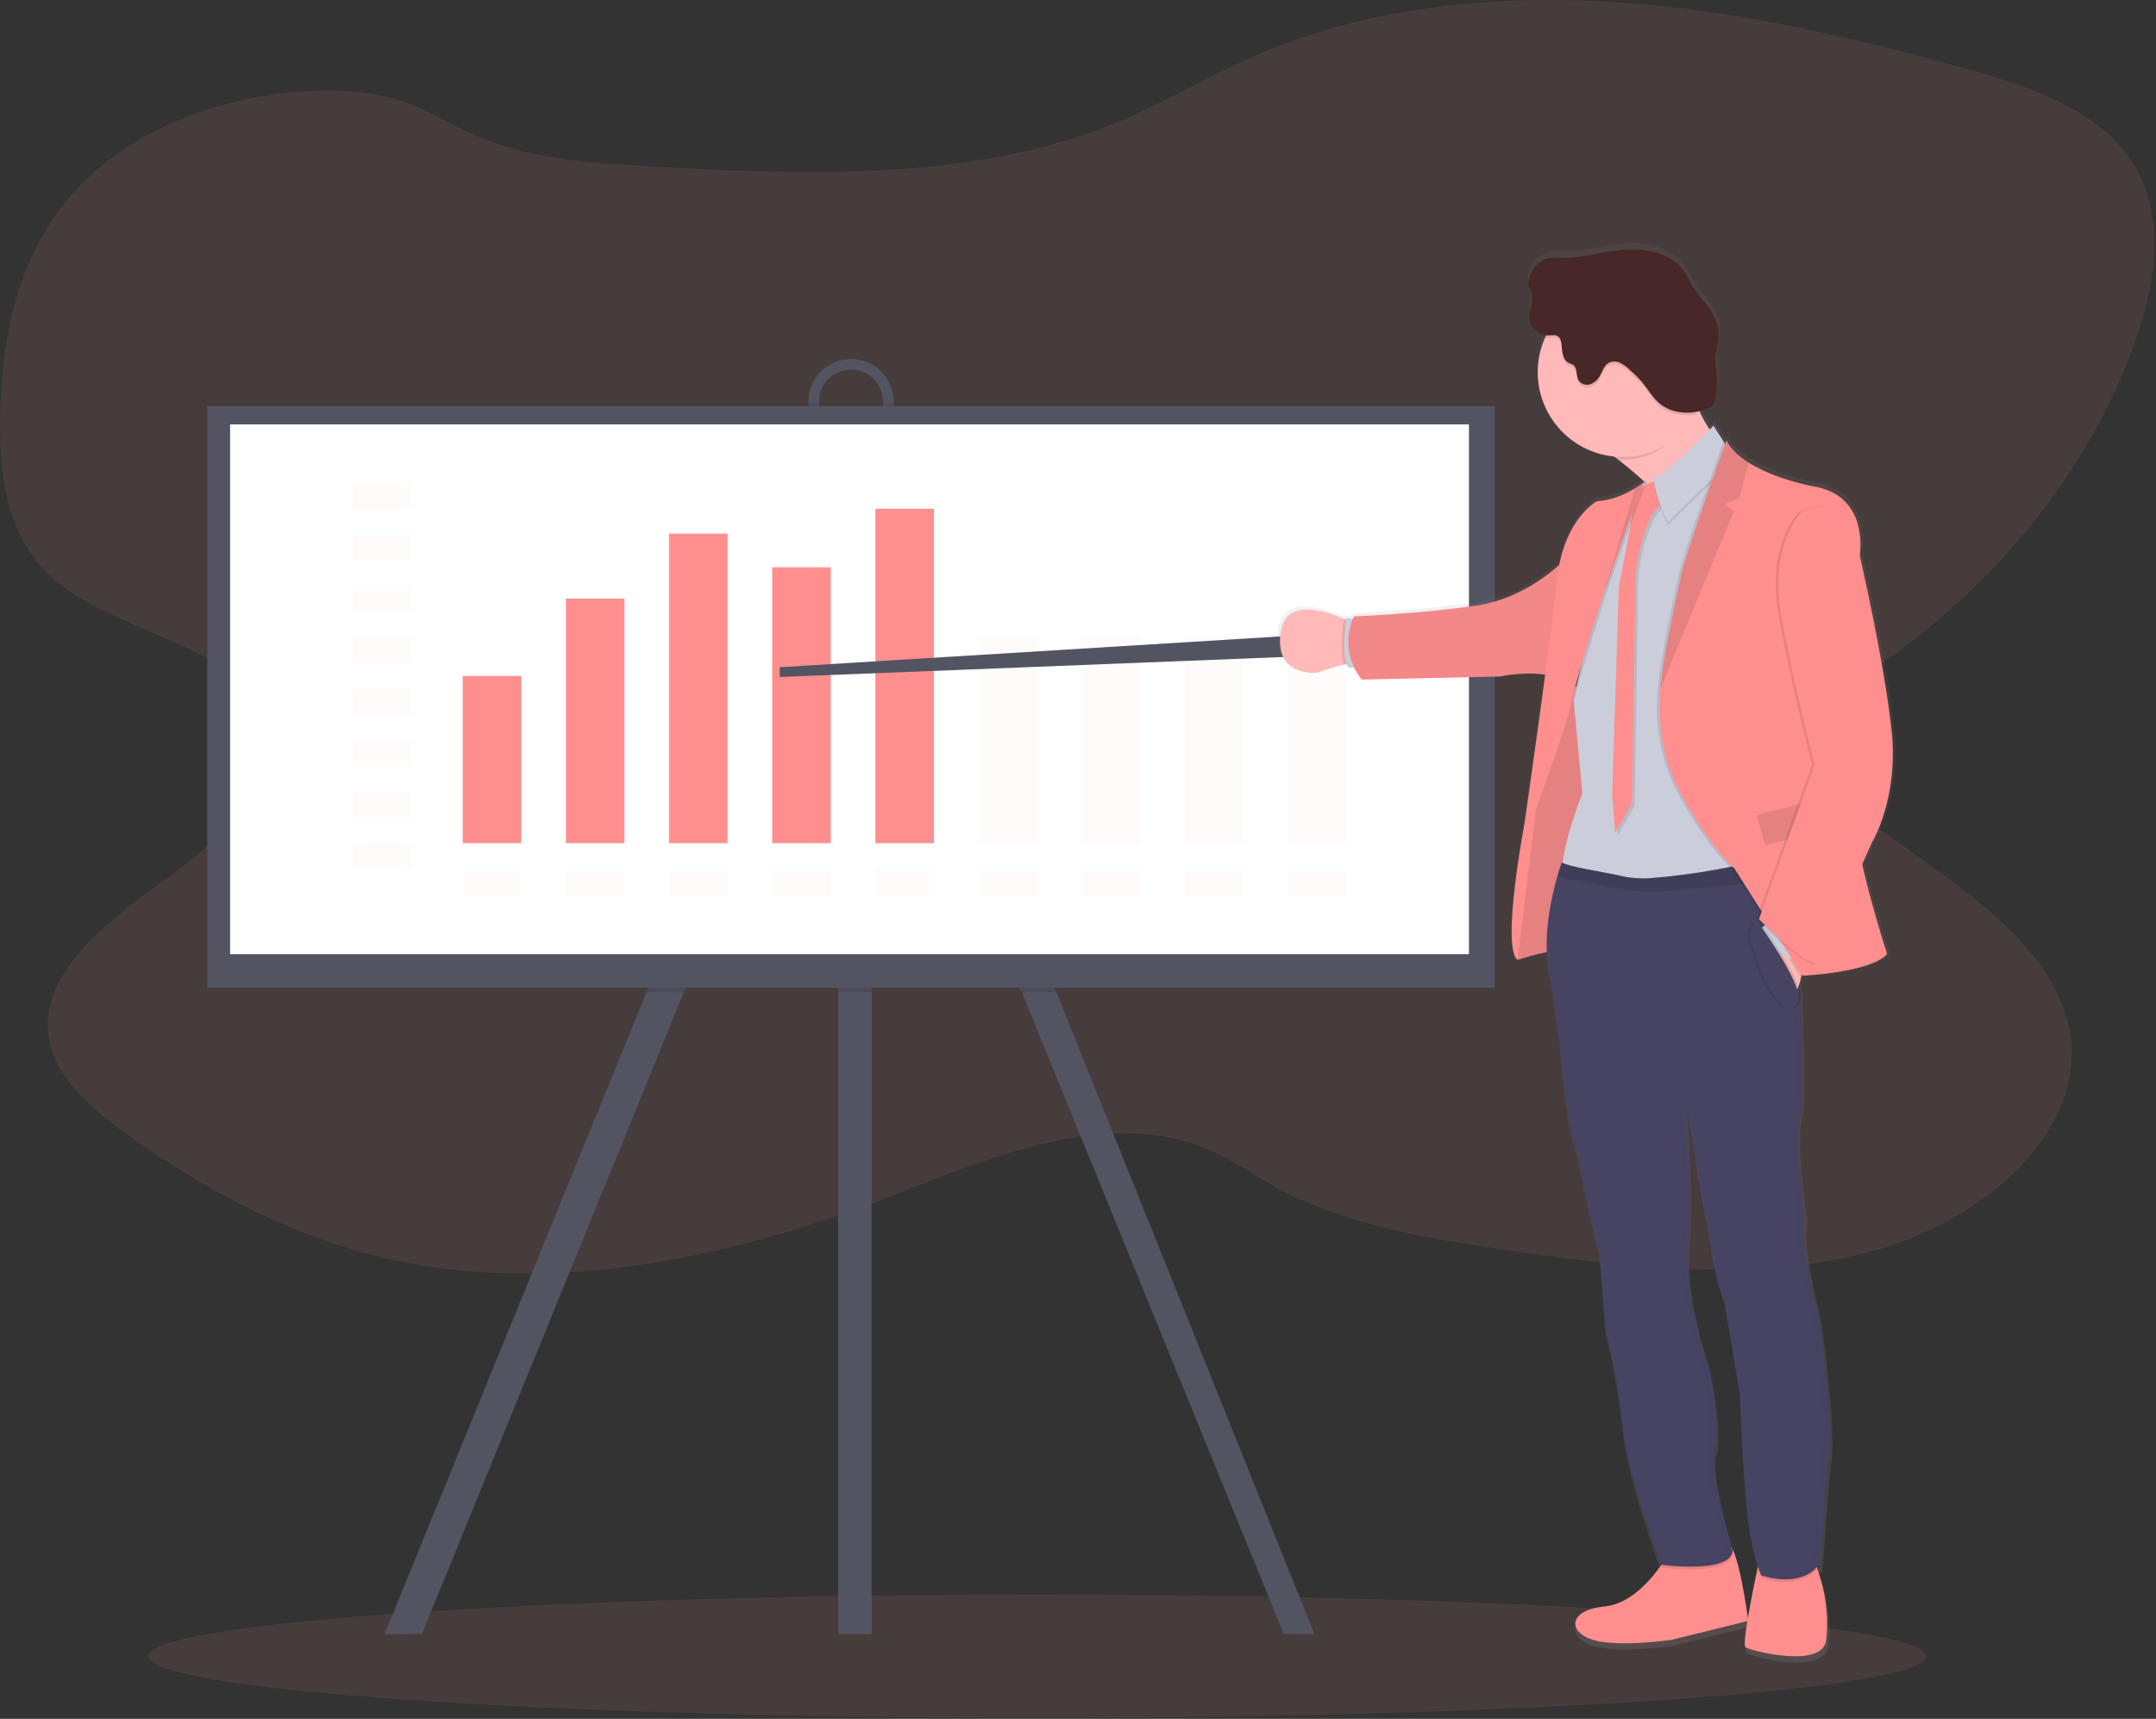 <?xml version="1.0" encoding="UTF-8"?> <svg xmlns="http://www.w3.org/2000/svg" width="1045" height="833" viewBox="0 0 1045 833" fill="none"><rect x="0" y="0" width="1045" height="833" fill="#333333" stroke="none"/> <g clip-path="url(#clip0)"> <path opacity="0.1" d="M502.68 832.56C740.566 832.56 933.41 819.182 933.41 802.68C933.41 786.178 740.566 772.8 502.68 772.8C264.794 772.8 71.95 786.178 71.95 802.68C71.95 819.182 264.794 832.56 502.68 832.56Z" fill="#FF8F8F"></path> <path opacity="0.1" d="M34.06 95.12C7.22 126.54 0.43 166.37 0.06 204.56C-0.2 231.49 3.48 260.7 25.96 280.56C55.55 306.69 112.36 311.84 127.02 345.23C140.02 374.9 109.77 404.75 80.71 425.69C51.65 446.63 18.28 472.27 23.71 503.45C27.15 523.36 46.02 538.99 64.84 552.11C100.62 577.11 140.84 598.98 186.18 609.62C268.44 628.9 357.29 608.94 434.37 578.72C481.82 560.12 536.91 537.29 584.03 556.42C596.47 561.47 607.03 569.1 618.5 575.42C651.85 593.69 692.58 600.42 732.22 606.13C790.32 614.53 851.38 621.54 907.36 606.39C963.34 591.24 1011.72 546.93 1003.15 499.67C995.07 455.15 943.63 426.13 902.64 395.72C888.18 384.99 873.46 370.77 877.06 355.16C879.92 342.78 893.38 334.16 905.38 326.16C968.54 283.82 1014.96 225.37 1036.3 161.28C1046.38 131.04 1050.02 96.2 1027.53 70.7C1009.39 50.13 978.3 40.25 948.73 32.12C893.86 17.03 837.62 4.28 779.91 0.84C722.2 -2.6 662.58 3.96 611.35 25.73C586.78 36.18 564.51 49.94 539.7 60C469.26 88.56 386.26 84.72 307.7 80.21C279.63 78.6 250.29 75.74 225.92 63.48C204.92 52.9 192.92 45.32 166.92 44.14C115.96 41.83 63.24 60.9 34.06 95.12Z" fill="#FF8F8F"></path> <path d="M414.46 310.36L413.36 312.63L406.23 327.28L331.44 480.85L204.53 791.81L186.39 791.95L313.37 480.85L399.9 303.15L406.23 306.28L413.36 309.81L414.46 310.36Z" fill="#535461"></path> <path d="M637.12 791.95L622.19 791.81L495.27 480.85L422.45 331.31L413.36 312.63L412.25 310.36L413.36 309.81L422.45 305.31L426.82 303.15L512.05 480.85L637.12 791.95Z" fill="#535461"></path> <path d="M422.46 261.38H406.23V791.95H422.46V261.38Z" fill="#535461"></path> <path d="M412.49 173.97C407.015 173.975 401.766 176.153 397.894 180.024C394.023 183.896 391.845 189.145 391.84 194.62V202C391.779 204.751 392.269 207.486 393.28 210.045C394.291 212.604 395.802 214.935 397.726 216.902C399.65 218.869 401.948 220.431 404.484 221.498C407.02 222.565 409.744 223.114 412.495 223.114C415.246 223.114 417.97 222.565 420.506 221.498C423.042 220.431 425.34 218.869 427.264 216.902C429.188 214.935 430.699 212.604 431.71 210.045C432.721 207.486 433.21 204.751 433.15 202V194.62C433.142 189.144 430.962 183.895 427.089 180.023C423.216 176.152 417.966 173.975 412.49 173.97V173.97ZM427.98 201.97C427.98 206.081 426.347 210.023 423.44 212.93C420.533 215.837 416.591 217.47 412.48 217.47C408.369 217.47 404.427 215.837 401.52 212.93C398.613 210.023 396.98 206.081 396.98 201.97V194.59C396.98 190.479 398.613 186.537 401.52 183.63C404.427 180.723 408.369 179.09 412.48 179.09C416.591 179.09 420.533 180.723 423.44 183.63C426.347 186.537 427.98 190.479 427.98 194.59V201.97Z" fill="#535461"></path> <path opacity="0.1" d="M512.05 480.85H495.27L422.45 331.31V480.85H406.23V327.28L331.44 480.85H313.37L399.9 303.15L406.23 306.28V261.38H422.45V305.31L426.82 303.15L512.05 480.85Z" fill="black"></path> <path opacity="0.1" d="M433.15 195.36V202C433.21 204.751 432.721 207.486 431.71 210.045C430.699 212.604 429.188 214.935 427.264 216.902C425.34 218.869 423.042 220.431 420.506 221.498C417.97 222.565 415.246 223.114 412.495 223.114C409.744 223.114 407.02 222.565 404.484 221.498C401.948 220.431 399.65 218.869 397.726 216.902C395.802 214.935 394.291 212.604 393.28 210.045C392.269 207.486 391.779 204.751 391.84 202V195.36H397V202C397 206.111 398.633 210.053 401.54 212.96C404.447 215.867 408.389 217.5 412.5 217.5C416.611 217.5 420.553 215.867 423.46 212.96C426.367 210.053 428 206.111 428 202V195.36H433.15Z" fill="black"></path> <path d="M724.54 196.84H100.45V478.64H724.54V196.84Z" fill="#535461"></path> <path d="M712 205.69H111.52V462.41H712V205.69Z" fill="white"></path> <g opacity="0.2"> <path opacity="0.2" d="M199.21 233.6H170.82V246.53H199.21V233.6Z" fill="#FF8F8F"></path> </g> <g opacity="0.2"> <path opacity="0.2" d="M199.21 258.61H170.82V271.54H199.21V258.61Z" fill="#FF8F8F"></path> </g> <g opacity="0.2"> <path opacity="0.2" d="M199.21 283.61H170.82V296.54H199.21V283.61Z" fill="#FF8F8F"></path> </g> <g opacity="0.2"> <path opacity="0.2" d="M199.21 308.61H170.82V321.54H199.21V308.61Z" fill="#FF8F8F"></path> </g> <g opacity="0.2"> <path opacity="0.2" d="M199.21 333.62H170.82V346.55H199.21V333.62Z" fill="#FF8F8F"></path> </g> <g opacity="0.2"> <path opacity="0.2" d="M199.21 358.62H170.82V371.55H199.21V358.62Z" fill="#FF8F8F"></path> </g> <g opacity="0.2"> <path opacity="0.2" d="M199.21 383.62H170.82V396.55H199.21V383.62Z" fill="#FF8F8F"></path> </g> <g opacity="0.2"> <path opacity="0.2" d="M199.21 408.62H170.82V421.55H199.21V408.62Z" fill="#FF8F8F"></path> </g> <g opacity="0.2"> <path opacity="0.2" d="M252.66 421.56H224.27V434.49H252.66V421.56Z" fill="#FF8F8F"></path> </g> <g opacity="0.2"> <path opacity="0.2" d="M302.67 421.56H274.28V434.49H302.67V421.56Z" fill="#FF8F8F"></path> </g> <g opacity="0.2"> <path opacity="0.2" d="M352.67 421.56H324.28V434.49H352.67V421.56Z" fill="#FF8F8F"></path> </g> <g opacity="0.2"> <path opacity="0.2" d="M402.68 421.56H374.29V434.49H402.68V421.56Z" fill="#FF8F8F"></path> </g> <g opacity="0.2"> <path opacity="0.2" d="M452.68 421.56H424.29V434.49H452.68V421.56Z" fill="#FF8F8F"></path> </g> <g opacity="0.2"> <path opacity="0.2" d="M502.69 421.56H474.3V434.49H502.69V421.56Z" fill="#FF8F8F"></path> </g> <g opacity="0.2"> <path opacity="0.2" d="M552.69 421.56H524.3V434.49H552.69V421.56Z" fill="#FF8F8F"></path> </g> <g opacity="0.2"> <path opacity="0.2" d="M602.7 421.56H574.31V434.49H602.7V421.56Z" fill="#FF8F8F"></path> </g> <g opacity="0.2"> <path opacity="0.2" d="M652.7 421.56H624.31V434.49H652.7V421.56Z" fill="#FF8F8F"></path> </g> <path d="M252.66 327.58H224.27V408.62H252.66V327.58Z" fill="#FF8F8F"></path> <path d="M302.67 290.08H274.28V408.63H302.67V290.08Z" fill="#FF8F8F"></path> <path d="M352.67 258.61H324.28V408.63H352.67V258.61Z" fill="#FF8F8F"></path> <path d="M402.68 274.92H374.29V408.62H402.68V274.92Z" fill="#FF8F8F"></path> <path d="M452.68 246.54H424.29V408.63H452.68V246.54Z" fill="#FF8F8F"></path> <g opacity="0.2"> <path opacity="0.2" d="M502.69 308.61H474.3V408.62H502.69V308.61Z" fill="#FF8F8F"></path> </g> <g opacity="0.2"> <path opacity="0.2" d="M552.69 308.61H524.3V408.62H552.69V308.61Z" fill="#FF8F8F"></path> </g> <g opacity="0.2"> <path opacity="0.2" d="M602.7 308.61H574.31V408.62H602.7V308.61Z" fill="#FF8F8F"></path> </g> <g opacity="0.2"> <path opacity="0.2" d="M652.7 308.61H624.31V408.62H652.7V308.61Z" fill="#FF8F8F"></path> </g> <path d="M621.05 308.39L377.95 323.35V328.09L626.23 318.24L621.05 308.39Z" fill="#535461"></path> <path d="M908.87 407.15C908.87 407.15 921.59 386.23 918.21 353.41C914.83 320.59 902.6 267.47 902.6 267.47C902.6 267.47 907.91 237.71 879.11 233.53C879.11 233.53 861.21 230.2 848.41 222.15C843.65 219.15 839.6 215.52 837.41 211.15C837.41 211.15 837.24 211.64 836.91 212.54C836.627 212.09 836.366 211.626 836.13 211.15C836.13 211.15 836.06 211.33 835.95 211.65L831.06 204.03C831.06 204.03 830.39 204.74 829.26 205.91C827.293 203.087 825.618 200.071 824.26 196.91C825.476 196.616 826.669 196.235 827.83 195.77C828.94 195.403 829.94 194.763 830.74 193.91C831.441 192.937 831.894 191.808 832.06 190.62C832.839 186.819 833.062 182.925 832.72 179.06C832.45 176.06 831.84 173.06 832.05 170.01C832.27 166.76 833.42 163.62 833.58 160.36C833.86 154.62 831.01 149.16 827.49 144.61C825.39 141.9 823.03 139.38 821.21 136.48C819.63 133.96 818.48 131.18 816.78 128.73C812.78 123.03 806.11 119.67 799.27 118.48C792.43 117.29 785.39 118.03 778.54 119.16C772.54 120.16 766.54 121.61 760.54 121.96C755.3 122.26 751.03 120.49 746.23 123.96C744.64 125.132 743.32 126.631 742.357 128.356C741.395 130.081 740.813 131.991 740.65 133.96C740.572 134.63 740.623 135.309 740.8 135.96C741.083 136.634 741.417 137.286 741.8 137.91C743.93 142.11 740.69 147.1 741.11 151.79C741.366 153.864 742.315 155.79 743.804 157.257C745.292 158.724 747.232 159.645 749.31 159.87C749.12 160.27 748.91 160.66 748.73 161.07C746.074 167.07 744.879 173.615 745.244 180.167C745.609 186.718 747.524 193.09 750.83 198.758C754.136 204.426 758.739 209.229 764.262 212.772C769.785 216.315 776.07 218.498 782.6 219.14L784.46 220.57C788.66 223.82 793.38 227.71 797.93 231.94L797.84 232.01L797.1 231.59C795.715 232.685 794.258 233.688 792.74 234.59C788.53 237.17 781.74 240.52 774.1 240.9C774.1 240.9 760.42 248.15 755.71 272.06C748.95 278.12 734.48 289.06 715.36 291.91C688.49 295.91 655.36 297.22 655.36 297.22C655.36 297.22 655.09 297.7 654.71 298.58L651.65 298.02C651.65 298.02 651.65 298.39 651.52 299.02L650.32 298.48C640.83 294.33 621.87 288.28 619.47 304.95C616.25 327.31 637.57 324.74 637.57 324.74C641.786 323.138 646.106 321.825 650.5 320.81L651.69 320.58C651.892 321.163 652.175 321.715 652.53 322.22H655.43C656.437 324.304 657.653 326.281 659.06 328.12L726.64 326.64C726.64 326.64 738.19 324.12 748.85 325.72C744.2 360.48 738.71 398.6 738.71 398.6C738.71 398.6 727.21 458.97 735.26 465.28C739.932 463.721 744.694 462.445 749.52 461.46C749.593 465.19 749.988 468.907 750.7 472.57L755.85 506.28C755.85 506.28 757.85 540.72 764.54 561.28L770.44 589.38L775.38 610.62L778.16 646.67C781.978 661.942 784.737 677.459 786.42 693.11C789.03 717.33 803.2 756.47 805.09 761.62C800.25 768.47 790.31 780.09 777.84 781.29C760.04 783.01 759.61 793.74 772.05 797.6C784.49 801.46 810.67 797.6 810.67 797.6L847.59 788.47C846.48 795.28 845.9 800.66 846.71 801.24C849.07 802.96 884.9 812.24 886.19 797.38C886.29 796.153 886.38 794.963 886.46 793.81C886.993 784.291 885.721 774.756 882.71 765.71C882.42 764.82 882.16 763.92 881.93 763.02C882.461 762.426 882.949 761.794 883.39 761.13C883.39 761.13 885.97 721.01 887.9 706.63C888.05 705.48 888.15 704.08 888.2 702.5C889.09 685.26 882.8 639.91 882.8 639.91C882.8 639.91 875.03 610.41 875.32 596.85C875.364 595.723 875.556 594.607 875.89 593.53C875.89 593.53 875.89 593.26 875.79 592.81C875.79 592.62 875.88 592.42 875.94 592.24C875.94 592.24 872 565.24 872.55 549.18C872.627 546.784 872.962 544.404 873.55 542.08C874.175 539.029 874.493 535.924 874.5 532.81C875 521.81 874.42 502.81 873.62 484.99C873.71 484.69 873.8 484.39 873.87 484.04C874.031 482.621 873.864 481.184 873.38 479.84C873.32 478.69 873.27 477.55 873.21 476.42C873.54 475.29 873.81 474.09 874.05 472.85H874.57V472.92C874.57 472.92 908.19 471.31 915.92 462.3C915.92 462.3 908.11 438.03 903.78 418.3L908.87 407.15ZM763.99 331.66L763.46 331.47C764.31 328.47 765.32 324.98 766.46 321.32C765.49 325.28 764.65 328.88 763.99 331.66ZM798.11 232.17L798.26 232.31L798.1 232.22L798.11 232.17ZM840.11 752.69C838.3 746.46 831.11 721.06 831.34 708.95C831.39 707.897 831.575 706.856 831.89 705.85C832.557 703.655 832.894 701.374 832.89 699.08C833.61 686.44 828.77 663.79 828.77 663.79C828.77 663.79 817.94 633.24 818.77 608.98C818.77 608.37 818.84 607.76 818.88 607.15C819.06 604.85 819.2 602.36 819.3 599.73V599.68C819.71 590.31 819.62 579.03 819.35 568.51L819.29 568.12C818.92 554.19 818.23 541.65 817.94 536.69C818.94 543.86 825.34 588.49 828.1 595.79C828.1 595.79 829.61 616.38 836.47 633.79L843.99 679.05C843.99 679.05 845.92 732.91 849.13 748.14C850.57 754.92 851.79 759.49 852.7 762.47C851.4 768.54 849.3 778.71 847.89 787.13C847.06 781.64 844.14 760.72 840.12 752.69H840.11Z" fill="url(#paint0_linear)"></path> <path d="M807.96 754.08C807.96 754.08 795.41 776.83 777.76 778.53C760.11 780.23 759.69 790.86 772.02 794.69C784.35 798.52 810.3 794.69 810.3 794.69L847.3 785.55C847.3 785.55 842.83 748.97 836.88 747.06C830.93 745.15 807.96 754.08 807.96 754.08Z" fill="#FF8F8F"></path> <path d="M853.06 754.5C853.06 754.5 843.7 796.6 846.06 798.31C848.42 800.02 883.91 809.15 885.19 794.48C885.29 793.247 885.38 792.067 885.46 790.94C885.984 781.505 884.722 772.056 881.74 763.09C880.74 760.09 880.04 756.88 880.3 754.5C880.89 748.55 853.06 754.5 853.06 754.5Z" fill="#FF8F8F"></path> <path d="M841.45 221.49C841.45 221.49 812.74 292.01 817.85 269.36C821.23 254.36 799.38 234.43 784.27 222.72C776.58 216.72 770.64 212.91 770.64 212.91C770.64 212.91 824.54 150.07 820.72 177.18C819.672 184.605 820.69 192.175 823.66 199.06C829.61 213.2 841.45 221.49 841.45 221.49Z" fill="#FFB9B9"></path> <path d="M658.06 321.67C656.54 321.28 654.06 321.53 651.49 322.08C647.137 323.085 642.857 324.385 638.68 325.97C638.68 325.97 617.55 328.52 620.74 306.36C623.11 289.84 641.9 295.84 651.31 299.94C654.51 301.35 656.63 302.53 656.63 302.53L658.06 321.67Z" fill="#FFB9B9"></path> <path opacity="0.1" d="M658.06 321.67C656.54 321.28 654.06 321.53 651.49 322.08C649.19 316.28 650.94 302.53 651.31 299.94C654.51 301.35 656.63 302.53 656.63 302.53L658.06 321.67Z" fill="black"></path> <path d="M658.15 300.51L652.62 299.51C652.62 299.51 649.79 318.51 653.49 323.51H659.85L658.15 300.51Z" fill="#CBCDDA"></path> <path d="M769.06 335.18C769.06 335.18 752.16 325.07 750.14 337.83C748.12 350.59 745.46 372.39 745.46 372.39L740.78 400.14L734.72 455.74L735.57 465.2C735.57 465.2 753.57 459.14 757.79 461.27C762.01 463.4 765.45 437.88 765.45 437.88L772.45 411.51L773.51 355.59L769.06 335.18Z" fill="#FF8F8F"></path> <path opacity="0.1" d="M769.06 335.18C769.06 335.18 752.16 325.07 750.14 337.83C748.12 350.59 745.46 372.39 745.46 372.39L740.78 400.14L734.72 455.74L735.57 465.2C735.57 465.2 753.57 459.14 757.79 461.27C762.01 463.4 765.45 437.88 765.45 437.88L772.45 411.51L773.51 355.59L769.06 335.18Z" fill="black"></path> <path d="M759.95 269.68C759.95 269.68 742.41 289.46 715.78 293.44C689.15 297.42 656.29 298.71 656.29 298.71C656.29 298.71 648 313.54 659.96 329.33L726.96 327.85C726.96 327.85 741.79 324.63 753.28 327.85L759.95 269.68Z" fill="#FF8F8F"></path> <path opacity="0.05" d="M759.95 269.68C759.95 269.68 742.41 289.46 715.78 293.44C689.15 297.42 656.29 298.71 656.29 298.71C656.29 298.71 648 313.54 659.96 329.33L726.96 327.85C726.96 327.85 741.79 324.63 753.28 327.85L759.95 269.68Z" fill="black"></path> <path opacity="0.1" d="M820.82 198.45C814.28 212.45 802.91 222.77 786.42 222.77C785.69 222.77 784.98 222.77 784.27 222.72C776.58 216.72 770.64 212.91 770.64 212.91C770.64 212.91 824.54 150.07 820.72 177.18C819.54 185.48 818.19 192.22 820.82 198.45Z" fill="black"></path> <path d="M827.5 180.4C827.494 188.526 825.079 196.468 820.56 203.221C816.041 209.975 809.621 215.237 802.111 218.342C794.602 221.447 786.341 222.256 778.372 220.666C770.403 219.076 763.084 215.16 757.341 209.411C751.598 203.662 747.688 196.34 746.106 188.369C744.524 180.399 745.341 172.138 748.453 164.632C751.566 157.125 756.834 150.71 763.592 146.198C770.35 141.685 778.294 139.278 786.42 139.28C791.821 139.269 797.171 140.326 802.162 142.389C807.154 144.453 811.688 147.482 815.506 151.303C819.323 155.124 822.347 159.661 824.406 164.655C826.464 169.648 827.516 174.999 827.5 180.4Z" fill="#FFB9B9"></path> <path d="M852.61 431.5C852.61 431.5 760.97 439.59 757.61 427.89C754.25 416.19 766.96 384.51 766.96 384.51L762.82 340.28L762.67 338.59C762.67 338.59 774.15 290.74 773.73 286.92C773.33 283.48 792.21 243.33 796.09 235.12C796.55 234.17 796.79 233.65 796.79 233.65L797.52 234.07L797.84 234.26L802.33 236.88L820.06 232.68L841.43 221.49L843.43 343.9L852.61 431.5Z" fill="#CBCDDA"></path> <path opacity="0.1" d="M804.98 235.13C804.98 235.13 798.71 233.43 796.26 239.7C795.301 242.395 794.165 245.024 792.86 247.57L790.42 262.13L785.95 285.13L782.65 386.88L784.14 404.95L792.33 390.39L793.82 295.28V283.45C794.299 273.222 796.609 263.163 800.64 253.75L801.78 251.08L808.9 241.93L804.98 235.13Z" fill="black"></path> <path d="M803.71 233.85C803.71 233.85 797.43 232.15 794.99 238.42C794.029 241.116 792.89 243.745 791.58 246.29L789.14 260.86L784.67 283.86L781.38 385.61L782.87 403.69L791.06 389.08L792.55 294.03V282.17C793.039 271.943 795.349 261.886 799.37 252.47L800.52 249.8L807.64 240.66L803.71 233.85Z" fill="#FF8F8F"></path> <path opacity="0.1" d="M830.5 207.59C830.5 207.59 808.81 230.59 801.15 233.32C801.15 233.32 804.98 250.76 808.81 254.16C808.81 254.16 831.57 230.95 835.6 229.07L838.98 220.8L830.5 207.59Z" fill="black"></path> <path d="M830.5 206.28C830.5 206.28 808.81 229.28 801.15 232.01C801.15 232.01 804.98 249.45 808.81 252.85C808.81 252.85 831.57 229.64 835.6 227.76L838.98 219.5L830.5 206.28Z" fill="#CBCDDA"></path> <path opacity="0.1" d="M798.06 233.65L797.84 234.25L790.89 252.88L778.46 288.03C778.46 288.03 778.35 288.39 778.13 289.03C776.07 295.43 765 330.16 762.82 340.25L762.67 338.56C762.67 338.56 774.15 290.71 773.73 286.89C773.33 283.45 792.21 243.3 796.09 235.09C796.71 234.67 797.19 234.31 797.52 234.04L798.06 233.65Z" fill="black"></path> <path d="M796.79 233.64L789.61 252.88L777.18 288.03C777.18 288.03 777.07 288.39 776.85 289.03C774.67 295.85 762.24 334.78 761.24 341.9C760.11 349.72 744.48 391.99 744.48 391.99L735.55 465.18C727.55 458.97 738.91 399.18 738.91 399.18C738.91 399.18 751.67 310.51 754.69 281.01C757.71 251.51 774 242.89 774 242.89C781.52 242.51 788.3 239.19 792.47 236.64C793.976 235.738 795.419 234.736 796.79 233.64V233.64Z" fill="#FF8F8F"></path> <path opacity="0.1" d="M886.84 704.53C884.93 718.78 882.38 758.53 882.38 758.53C873.45 771.92 853.67 764.69 853.67 764.69C853.67 764.69 851.55 760.69 848.36 745.55C845.17 730.41 843.26 677.08 843.26 677.08L835.81 632.28C829.01 615.05 827.52 594.64 827.52 594.64C824.52 586.77 817.31 535.1 817.31 535.1C817.31 535.1 820.31 581.45 818.38 605.91C816.45 630.37 828.15 663.28 828.15 663.28C828.15 663.28 834.75 694.12 831.34 703.69C827.93 713.26 839.85 752.8 839.85 752.8C838.85 764.29 804.99 759.61 804.99 759.61C804.99 759.61 789.06 716.86 786.27 691.13C784.598 675.627 781.862 660.257 778.08 645.13L775.32 609.4L770.42 588.28L764.58 560.43C757.98 540.02 755.97 505.89 755.97 505.89L750.86 472.4C747.52 455.84 751.86 436.4 754.74 426.23C755.99 421.82 756.99 419.13 756.99 419.13C759.92 421.21 776.7 423.65 785.38 425.63C790.13 426.725 795.016 427.116 799.88 426.79C821.825 425.048 843.534 421.067 864.67 414.91C866.1 414.48 866.86 414.23 866.86 414.23L867.31 418.06L868.37 427.18L870.26 443.37C870.26 443.37 876 529.7 872.6 541.37C869.2 553.04 874.94 592.37 874.94 592.37C871.75 601.7 881.74 639.62 881.74 639.62C881.74 639.62 888.76 690.28 886.84 704.53Z" fill="black"></path> <path d="M886.84 703.28C884.93 717.53 882.38 757.28 882.38 757.28C873.45 770.68 853.67 763.44 853.67 763.44C853.67 763.44 851.55 759.44 848.36 744.31C845.17 729.18 843.26 675.83 843.26 675.83L835.81 630.97C829.06 613.74 827.52 593.28 827.52 593.28C824.52 585.41 817.31 533.74 817.31 533.74C817.31 533.74 820.31 580.09 818.38 604.55C816.45 629.01 828.15 661.96 828.15 661.96C828.15 661.96 834.75 692.8 831.34 702.37C827.93 711.94 839.85 751.49 839.85 751.49C838.85 762.97 804.99 758.29 804.99 758.29C804.99 758.29 789.06 715.59 786.27 689.85C784.598 674.347 781.862 658.977 778.08 643.85L775.32 608.13L770.42 587.08L764.58 559.23C757.98 538.81 755.97 504.68 755.97 504.68L750.86 471.19C747.52 454.63 751.86 435.19 754.74 425.02C755.99 420.62 756.99 417.93 756.99 417.93C759.92 420.01 776.7 422.44 785.38 424.42C790.13 425.52 795.016 425.911 799.88 425.58C821.825 423.838 843.534 419.857 864.67 413.7L866.86 413.03L867.31 416.85L868.37 425.98L870.26 442.17C870.26 442.17 876 528.49 872.6 540.17C869.2 551.85 874.94 591.17 874.94 591.17C871.75 600.49 881.74 638.41 881.74 638.41C881.74 638.41 888.76 689.01 886.84 703.28Z" fill="#474463"></path> <path opacity="0.1" d="M827.5 180.4C827.513 187.585 825.637 194.648 822.06 200.88C815.66 202.01 808.85 200.76 804.06 196.53C800.78 193.64 798.66 189.69 795.84 186.34C794.015 184.281 792.054 182.347 789.97 180.55C788.61 179.195 787.048 178.058 785.34 177.18C784.481 176.746 783.534 176.515 782.572 176.505C781.61 176.494 780.658 176.705 779.79 177.12C777.53 178.38 776.79 181.19 775.48 183.43C774.495 185.353 772.809 186.824 770.77 187.54C769.751 187.866 768.654 187.856 767.64 187.513C766.627 187.169 765.751 186.509 765.14 185.63C763.75 183.24 764.77 179.51 762.44 178.05C761.826 177.746 761.191 177.486 760.54 177.27C757.54 175.91 757.19 171.88 756.93 168.58C756.8 166.96 756.45 165.13 755.09 164.26C753.73 163.39 751.94 163.83 750.32 163.86C749.841 163.879 749.361 163.842 748.89 163.75C752.709 155.141 759.369 148.106 767.756 143.821C776.143 139.536 785.747 138.263 794.96 140.213C804.174 142.164 812.438 147.22 818.369 154.536C824.299 161.851 827.537 170.982 827.54 180.4H827.5Z" fill="black"></path> <path d="M746.37 126.96C744.791 128.125 743.481 129.615 742.527 131.33C741.573 133.045 740.998 134.944 740.84 136.9C740.764 137.554 740.815 138.216 740.99 138.85C741.269 139.523 741.604 140.172 741.99 140.79C744.09 144.96 740.88 149.9 741.29 154.55C741.568 156.747 742.634 158.768 744.289 160.239C745.944 161.71 748.076 162.531 750.29 162.55C751.91 162.55 753.69 162.07 755.06 162.95C756.43 163.83 756.77 165.65 756.9 167.27C757.16 170.57 757.49 174.6 760.5 175.96C761.149 176.181 761.783 176.442 762.4 176.74C764.74 178.2 763.72 181.94 765.11 184.32C765.721 185.199 766.597 185.859 767.61 186.203C768.624 186.546 769.721 186.556 770.74 186.23C772.775 185.517 774.458 184.049 775.44 182.13C776.73 179.88 777.5 177.13 779.76 175.82C780.627 175.401 781.578 175.188 782.541 175.196C783.504 175.205 784.451 175.436 785.31 175.87C787.018 176.752 788.58 177.892 789.94 179.25C792.026 181.044 793.987 182.979 795.81 185.04C798.63 188.38 800.75 192.33 804.03 195.22C810.21 200.65 819.67 201.22 827.29 198.09C828.39 197.723 829.383 197.091 830.18 196.25C830.876 195.283 831.325 194.16 831.49 192.98C832.264 189.215 832.486 185.358 832.15 181.53C831.88 178.53 831.27 175.53 831.48 172.53C831.69 169.31 832.84 166.2 833 162.98C833.28 157.28 830.45 151.87 827 147.36C824.92 144.67 822.58 142.18 820.78 139.3C819.21 136.8 818.07 134.05 816.39 131.63C812.45 125.98 805.81 122.63 799.03 121.46C792.25 120.29 785.28 121.01 778.49 122.14C772.57 123.14 766.61 124.56 760.61 124.91C755.36 125.28 751.13 123.51 746.37 126.96Z" fill="#472727"></path> <path opacity="0.1" d="M796.79 233.64L789.61 252.88L777.18 288.03C777.18 288.03 777.07 288.39 776.85 289.03V289.08L792.49 236.62C793.989 235.724 795.425 234.728 796.79 233.64V233.64Z" fill="black"></path> <path d="M874.41 453.83C874.41 453.83 875.15 477.11 868.88 482.96L852.19 451.49L866.19 444.68L874.41 453.83Z" fill="#FFB9B9"></path> <path opacity="0.1" d="M913.37 462.33C905.71 471.26 872.37 472.86 872.37 472.86L839.37 420.86C839.37 420.86 831.56 415.44 816.89 391.03C802.22 366.62 802.7 347.82 803.52 333.78C804.34 319.74 813.52 279.39 813.52 279.39C814.95 270.31 835.52 213.39 835.52 213.39C837.68 217.7 841.7 221.3 846.4 224.27C859.1 232.27 876.83 235.55 876.83 235.55C905.39 239.7 900.12 269.2 900.12 269.2C900.12 269.2 900.44 383.87 898.68 397.59C896.92 411.31 913.37 462.33 913.37 462.33Z" fill="black"></path> <path d="M874.84 458.29L873.88 466.8L862.29 462.55L853.79 449.68L860.17 444.68L874.84 458.29Z" fill="#CBCDDA"></path> <path opacity="0.1" d="M874.43 425.33L868.37 425.95L809.94 431.79C800.557 432.732 791.086 432.267 781.84 430.41L754.74 424.99C755.99 420.59 756.99 417.9 756.99 417.9C759.92 419.98 776.7 422.41 785.38 424.39C790.13 425.49 795.016 425.881 799.88 425.55C821.825 423.808 843.535 419.827 864.67 413.67L867.31 416.82L874.43 425.33Z" fill="black"></path> <g opacity="0.1"> <path opacity="0.1" d="M757.6 418.22C757.407 418.125 757.22 418.018 757.04 417.9C757.04 417.9 757.04 417.96 756.98 418.05L757.6 418.22Z" fill="black"></path> <path opacity="0.1" d="M881.79 638.4C881.79 638.4 871.79 600.48 874.99 591.16C874.99 591.16 869.25 551.86 872.66 540.16C876.07 528.46 870.31 442.16 870.31 442.16L868.42 425.97L867.36 416.84L866.92 413.02L864.72 413.69L863.36 414.09L863.53 415.57L864.59 424.69L866.48 440.88C866.48 440.88 872.22 527.21 868.83 538.88C865.44 550.55 871.16 589.88 871.16 589.88C867.97 599.21 877.96 637.12 877.96 637.12C877.96 637.12 884.96 687.74 883.07 701.98C881.18 716.22 878.6 755.98 878.6 755.98C872.08 765.77 859.77 764.55 853.6 763.18L853.71 763.42C853.71 763.42 873.49 770.66 882.42 757.26C882.42 757.26 884.97 717.49 886.89 703.26C888.81 689.03 881.79 638.4 881.79 638.4Z" fill="black"></path> <path opacity="0.1" d="M831.4 702.41C834.8 692.84 828.21 662 828.21 662C828.21 662 816.52 629 818.43 604.59C819.23 594.4 819.18 580.42 818.84 567.59C816.13 551.04 813.53 532.59 813.53 532.59C813.53 532.59 816.53 578.94 814.61 603.39C812.69 627.84 824.38 660.81 824.38 660.81C824.38 660.81 830.98 691.64 827.57 701.21C824.16 710.78 836.06 750.28 836.06 750.28C835.21 759.48 813.36 758.28 804.69 757.48L805.02 758.36C805.02 758.36 838.83 763.04 839.89 751.56C839.91 751.53 828 711.98 831.4 702.41Z" fill="black"></path> </g> <path d="M914.64 462.33C906.99 471.26 873.64 472.86 873.64 472.86L840.64 420.86C840.64 420.86 832.83 415.44 818.15 391.03C803.47 366.62 803.97 347.82 804.78 333.78C805.59 319.74 814.78 279.39 814.78 279.39C816.21 270.31 836.78 213.39 836.78 213.39C838.93 217.7 842.95 221.3 847.66 224.27C860.36 232.27 878.09 235.55 878.09 235.55C906.64 239.7 901.37 269.2 901.37 269.2C901.37 269.2 901.69 383.87 899.93 397.59C898.17 411.31 914.64 462.33 914.64 462.33Z" fill="#FF8F8F"></path> <path opacity="0.1" d="M842.89 241.61L835.71 244.28L840.49 247.63L804.79 333.75C805.62 319.75 814.79 279.36 814.79 279.36C816.22 270.28 836.79 213.36 836.79 213.36C838.94 217.67 842.96 221.27 847.67 224.24L842.89 241.61Z" fill="black"></path> <path opacity="0.1" d="M851.5 395.03L888.02 385.62L892.81 400.45L855.49 409.55L851.5 395.03Z" fill="black"></path> <path opacity="0.1" d="M872.39 247.67C872.39 247.67 855.8 263.28 862.06 298.07C868.32 332.86 878.33 370.63 878.33 370.63L851.33 445.43C851.33 445.43 870.15 465.05 879.4 467.43L906.35 407.62C906.35 407.62 918.95 386.89 915.6 354.36C912.25 321.83 900.13 269.19 900.13 269.19C900.13 269.19 900.14 237.15 872.39 247.67Z" fill="black"></path> <path d="M873.66 247.67C873.66 247.67 857.06 263.28 863.3 298.07C869.54 332.86 879.56 370.63 879.56 370.63L852.56 445.43C852.56 445.43 871.38 465.05 880.63 467.43L907.63 407.62C907.63 407.62 920.23 386.89 916.88 354.36C913.53 321.83 901.41 269.19 901.41 269.19C901.41 269.19 901.41 237.15 873.66 247.67Z" fill="#FF8F8F"></path> <path opacity="0.1" d="M853.46 447.02C853.46 447.02 874.51 476.16 872.92 483.92C871.33 491.68 865.16 487.53 865.16 487.53L856.87 476.16L849.42 454.89C849.42 454.89 850.15 445.71 853.46 447.02Z" fill="black"></path> <path opacity="0.1" d="M850.91 447.02C850.91 447.02 871.91 476.16 870.37 483.92C868.83 491.68 862.61 487.53 862.61 487.53L854.31 476.16L846.87 454.89C846.87 454.89 847.6 445.71 850.91 447.02Z" fill="black"></path> <path d="M852.19 447.02C852.19 447.02 873.19 476.16 871.64 483.92C870.09 491.68 863.88 487.53 863.88 487.53L855.59 476.16L848.15 454.89C848.15 454.89 848.87 445.71 852.19 447.02Z" fill="#474463"></path> </g> <defs> <linearGradient id="paint0_linear" x1="768.93" y1="805.73" x2="768.93" y2="117.86" gradientUnits="userSpaceOnUse"> <stop stop-color="#808080" stop-opacity="0.25"></stop> <stop offset="0.54" stop-color="#808080" stop-opacity="0.12"></stop> <stop offset="1" stop-color="#808080" stop-opacity="0.1"></stop> </linearGradient> <clipPath id="clip0"> <rect width="1044.13" height="832.56" fill="white"></rect> </clipPath> </defs> </svg> 